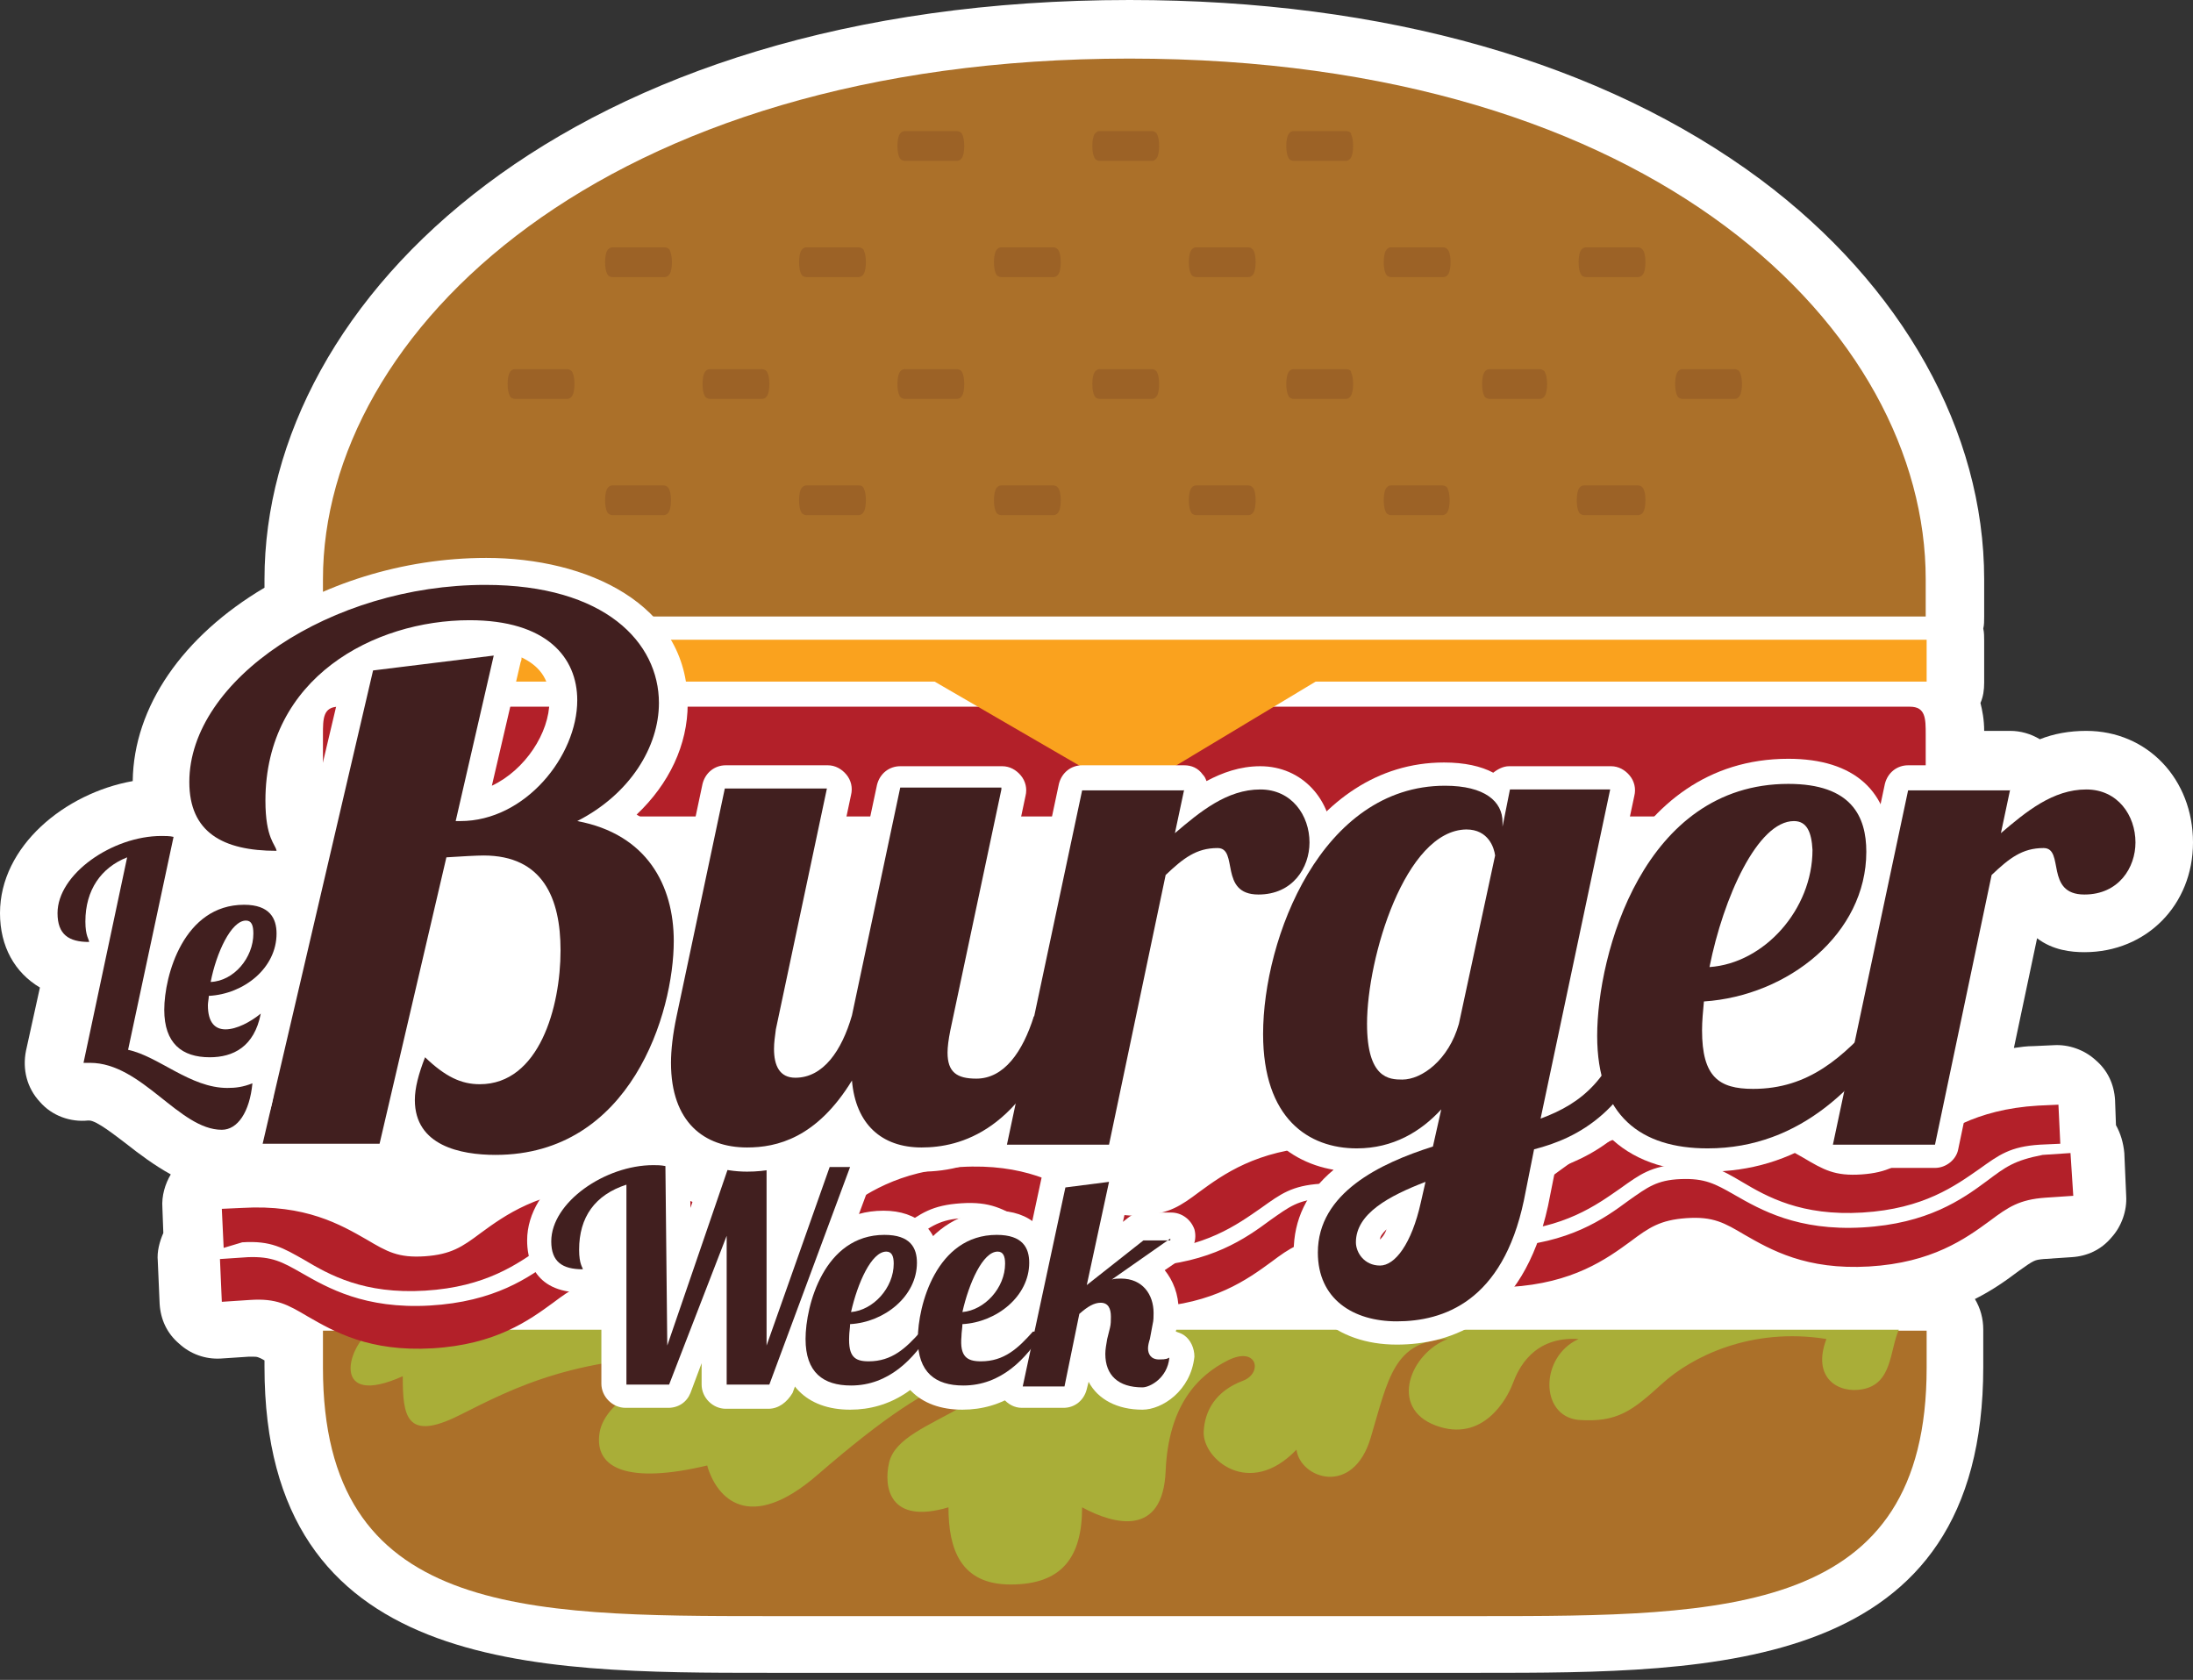 <svg width="94" height="72" viewBox="0 0 94 72" fill="none" xmlns="http://www.w3.org/2000/svg">
<rect x="0" y="0" width="94" height="72" fill="#333333" stroke="none"/>
<g clip-path="url(#clip0_3105_1551)">
<path d="M89.346 40.81C92.011 40.81 94 38.778 94 36.108C94 33.398 92.051 31.325 89.425 31.325C88.709 31.325 88.033 31.445 87.436 31.684C87.038 31.445 86.601 31.325 86.163 31.325H85.049C85.049 30.847 84.97 30.448 84.89 30.13C85.01 29.851 85.049 29.572 85.049 29.253V27.459C85.049 27.3 85.049 27.101 85.01 26.941C85.049 26.782 85.049 26.622 85.049 26.423V24.829C85.049 18.492 81.549 12.235 75.463 7.692C68.7 2.67 59.352 0 48.412 0C24.345 0 11.337 12.793 11.337 24.829V25.188C7.837 27.26 5.728 30.289 5.689 33.477C2.785 33.995 0 36.267 0 39.136C0 40.571 0.636 41.687 1.711 42.325L1.114 45.035C0.955 45.832 1.154 46.629 1.711 47.227C2.228 47.825 3.023 48.103 3.779 48.024H3.819C4.137 48.024 4.933 48.661 5.41 49.02C5.967 49.459 6.603 49.937 7.32 50.335C7.081 50.734 6.922 51.252 6.961 51.77L7.001 52.846C6.842 53.205 6.723 53.643 6.763 54.042L6.842 55.875C6.882 56.553 7.16 57.15 7.678 57.589C8.155 58.027 8.791 58.266 9.468 58.226L10.661 58.147C10.701 58.147 10.78 58.147 10.82 58.147C11.019 58.147 11.059 58.147 11.337 58.306V58.585C11.337 71.697 22.834 71.697 32.938 71.697H63.409C73.553 71.697 85.01 71.697 85.01 58.585V56.991C85.01 56.513 84.89 56.074 84.652 55.676C85.447 55.277 86.044 54.839 86.521 54.48C87.198 54.002 87.198 54.002 87.595 53.962L88.789 53.882C89.465 53.843 90.062 53.563 90.499 53.045C90.937 52.567 91.176 51.89 91.136 51.252L91.056 49.419C91.016 48.98 90.897 48.582 90.698 48.223L90.659 47.147C90.619 46.469 90.34 45.872 89.823 45.433C89.346 44.995 88.669 44.756 88.033 44.796L87.158 44.836C86.879 44.836 86.601 44.875 86.323 44.915L87.317 40.212C87.993 40.731 88.789 40.81 89.346 40.81Z" fill="white"/>
<path d="M82.543 24.829C82.543 14.228 71.007 2.511 48.412 2.511C25.817 2.511 13.843 14.268 13.843 24.829V26.423H82.543V24.829Z" fill="#AB7029"/>
<path d="M41.013 5.619H38.785C38.666 5.619 38.587 5.699 38.547 5.779C38.507 5.859 38.467 6.018 38.467 6.257C38.467 6.496 38.507 6.656 38.547 6.735C38.587 6.855 38.706 6.895 38.785 6.895H41.013C41.133 6.895 41.212 6.815 41.252 6.735C41.292 6.656 41.331 6.496 41.331 6.257C41.331 6.018 41.292 5.859 41.252 5.779C41.212 5.659 41.093 5.619 41.013 5.619Z" fill="#9C6226"/>
<path d="M49.367 5.619H47.139C47.02 5.619 46.94 5.699 46.901 5.779C46.861 5.859 46.821 6.018 46.821 6.257C46.821 6.496 46.861 6.656 46.901 6.735C46.94 6.855 47.06 6.895 47.139 6.895H49.367C49.486 6.895 49.566 6.815 49.606 6.735C49.645 6.656 49.685 6.496 49.685 6.257C49.685 6.018 49.645 5.859 49.606 5.779C49.566 5.659 49.447 5.619 49.367 5.619Z" fill="#9C6226"/>
<path d="M57.681 5.619H55.453C55.334 5.619 55.254 5.699 55.215 5.779C55.175 5.859 55.135 6.018 55.135 6.257C55.135 6.496 55.175 6.656 55.215 6.735C55.254 6.855 55.374 6.895 55.453 6.895H57.681C57.8 6.895 57.88 6.815 57.92 6.735C57.959 6.656 57.999 6.496 57.999 6.257C57.999 6.018 57.959 5.859 57.92 5.779C57.92 5.659 57.8 5.619 57.681 5.619Z" fill="#9C6226"/>
<path d="M36.796 10.601H34.569C34.449 10.601 34.37 10.681 34.33 10.761C34.29 10.84 34.251 11 34.251 11.239C34.251 11.478 34.29 11.637 34.33 11.717C34.37 11.837 34.489 11.876 34.569 11.876H36.796C36.916 11.876 36.995 11.797 37.035 11.717C37.075 11.637 37.115 11.478 37.115 11.239C37.115 11 37.075 10.84 37.035 10.761C37.035 10.681 36.916 10.601 36.796 10.601Z" fill="#9C6226"/>
<path d="M45.15 10.601H42.922C42.803 10.601 42.724 10.681 42.684 10.761C42.644 10.84 42.604 11 42.604 11.239C42.604 11.478 42.644 11.637 42.684 11.717C42.724 11.837 42.843 11.876 42.922 11.876H45.15C45.27 11.876 45.349 11.797 45.389 11.717C45.429 11.637 45.468 11.478 45.468 11.239C45.468 11 45.429 10.84 45.389 10.761C45.349 10.681 45.27 10.601 45.15 10.601Z" fill="#9C6226"/>
<path d="M28.482 10.601H26.255C26.135 10.601 26.056 10.681 26.016 10.761C25.976 10.84 25.936 11 25.936 11.239C25.936 11.478 25.976 11.637 26.016 11.717C26.056 11.837 26.175 11.876 26.255 11.876H28.482C28.602 11.876 28.681 11.797 28.721 11.717C28.761 11.637 28.801 11.478 28.801 11.239C28.801 11 28.761 10.84 28.721 10.761C28.721 10.681 28.602 10.601 28.482 10.601Z" fill="#9C6226"/>
<path d="M53.504 10.601H51.276C51.157 10.601 51.077 10.681 51.038 10.761C50.998 10.84 50.958 11 50.958 11.239C50.958 11.478 50.998 11.637 51.038 11.717C51.077 11.837 51.197 11.876 51.276 11.876H53.504C53.623 11.876 53.703 11.797 53.743 11.717C53.782 11.637 53.822 11.478 53.822 11.239C53.822 11 53.782 10.84 53.743 10.761C53.703 10.681 53.623 10.601 53.504 10.601Z" fill="#9C6226"/>
<path d="M61.858 10.601H59.63C59.511 10.601 59.431 10.681 59.392 10.761C59.352 10.84 59.312 11 59.312 11.239C59.312 11.478 59.352 11.637 59.392 11.717C59.431 11.837 59.551 11.876 59.63 11.876H61.858C61.977 11.876 62.057 11.797 62.097 11.717C62.136 11.637 62.176 11.478 62.176 11.239C62.176 11 62.136 10.84 62.097 10.761C62.057 10.681 61.977 10.601 61.858 10.601Z" fill="#9C6226"/>
<path d="M70.211 10.601H67.984C67.864 10.601 67.785 10.681 67.745 10.761C67.705 10.84 67.665 11 67.665 11.239C67.665 11.478 67.705 11.637 67.745 11.717C67.785 11.837 67.904 11.876 67.984 11.876H70.211C70.331 11.876 70.41 11.797 70.45 11.717C70.49 11.637 70.53 11.478 70.53 11.239C70.53 11 70.49 10.84 70.45 10.761C70.41 10.681 70.331 10.601 70.211 10.601Z" fill="#9C6226"/>
<path d="M41.013 15.822H38.785C38.666 15.822 38.587 15.902 38.547 15.981C38.507 16.061 38.467 16.221 38.467 16.46C38.467 16.699 38.507 16.858 38.547 16.938C38.587 17.057 38.706 17.097 38.785 17.097H41.013C41.133 17.097 41.212 17.018 41.252 16.938C41.292 16.858 41.331 16.699 41.331 16.46C41.331 16.221 41.292 16.061 41.252 15.981C41.212 15.862 41.093 15.822 41.013 15.822Z" fill="#9C6226"/>
<path d="M49.367 15.822H47.139C47.02 15.822 46.94 15.902 46.901 15.981C46.861 16.061 46.821 16.221 46.821 16.46C46.821 16.699 46.861 16.858 46.901 16.938C46.94 17.057 47.06 17.097 47.139 17.097H49.367C49.486 17.097 49.566 17.018 49.606 16.938C49.645 16.858 49.685 16.699 49.685 16.46C49.685 16.221 49.645 16.061 49.606 15.981C49.566 15.862 49.447 15.822 49.367 15.822Z" fill="#9C6226"/>
<path d="M57.681 15.822H55.453C55.334 15.822 55.254 15.902 55.215 15.981C55.175 16.061 55.135 16.221 55.135 16.46C55.135 16.699 55.175 16.858 55.215 16.938C55.254 17.057 55.374 17.097 55.453 17.097H57.681C57.8 17.097 57.88 17.018 57.92 16.938C57.959 16.858 57.999 16.699 57.999 16.46C57.999 16.221 57.959 16.061 57.92 15.981C57.92 15.862 57.8 15.822 57.681 15.822Z" fill="#9C6226"/>
<path d="M45.15 20.804H42.922C42.803 20.804 42.724 20.883 42.684 20.963C42.644 21.043 42.604 21.202 42.604 21.441C42.604 21.68 42.644 21.84 42.684 21.92C42.724 22.039 42.843 22.079 42.922 22.079H45.15C45.27 22.079 45.349 21.999 45.389 21.92C45.429 21.84 45.468 21.68 45.468 21.441C45.468 21.202 45.429 21.043 45.389 20.963C45.349 20.883 45.27 20.804 45.15 20.804Z" fill="#9C6226"/>
<path d="M53.504 20.804H51.276C51.157 20.804 51.077 20.883 51.038 20.963C50.998 21.043 50.958 21.202 50.958 21.441C50.958 21.68 50.998 21.84 51.038 21.92C51.077 22.039 51.197 22.079 51.276 22.079H53.504C53.623 22.079 53.703 21.999 53.743 21.92C53.782 21.84 53.822 21.68 53.822 21.441C53.822 21.202 53.782 21.043 53.743 20.963C53.703 20.883 53.623 20.804 53.504 20.804Z" fill="#9C6226"/>
<path d="M65.995 15.822H63.847C63.727 15.822 63.648 15.902 63.608 15.981C63.568 16.061 63.529 16.221 63.529 16.46C63.529 16.699 63.568 16.858 63.608 16.938C63.648 17.057 63.767 17.097 63.847 17.097H65.995C66.114 17.097 66.194 17.018 66.234 16.938C66.273 16.858 66.313 16.699 66.313 16.46C66.313 16.221 66.273 16.061 66.234 15.981C66.194 15.862 66.075 15.822 65.995 15.822Z" fill="#9C6226"/>
<path d="M74.587 15.981C74.548 15.862 74.428 15.822 74.349 15.822H72.121C72.002 15.822 71.922 15.902 71.882 15.981C71.843 16.061 71.803 16.221 71.803 16.46C71.803 16.699 71.843 16.858 71.882 16.938C71.922 17.057 72.041 17.097 72.121 17.097H74.349C74.468 17.097 74.548 17.018 74.587 16.938C74.627 16.858 74.667 16.699 74.667 16.46C74.667 16.221 74.627 16.061 74.587 15.981Z" fill="#9C6226"/>
<path d="M70.211 20.804H67.904C67.785 20.804 67.705 20.883 67.665 20.963C67.626 21.043 67.586 21.202 67.586 21.441C67.586 21.68 67.626 21.84 67.665 21.92C67.705 22.039 67.825 22.079 67.904 22.079H70.211C70.331 22.079 70.41 21.999 70.45 21.92C70.49 21.84 70.53 21.68 70.53 21.441C70.53 21.202 70.49 21.043 70.45 20.963C70.41 20.883 70.331 20.804 70.211 20.804Z" fill="#9C6226"/>
<path d="M61.818 20.804H59.63C59.511 20.804 59.431 20.883 59.392 20.963C59.352 21.043 59.312 21.202 59.312 21.441C59.312 21.68 59.352 21.84 59.392 21.92C59.431 22.039 59.551 22.079 59.63 22.079H61.818C61.938 22.079 62.017 21.999 62.057 21.92C62.097 21.84 62.136 21.68 62.136 21.441C62.136 21.202 62.097 21.043 62.057 20.963C62.057 20.883 61.938 20.804 61.818 20.804Z" fill="#9C6226"/>
<path d="M24.305 15.822H22.078C21.958 15.822 21.879 15.902 21.839 15.981C21.799 16.061 21.759 16.221 21.759 16.46C21.759 16.699 21.799 16.858 21.839 16.938C21.879 17.057 21.998 17.097 22.078 17.097H24.305C24.425 17.097 24.504 17.018 24.544 16.938C24.584 16.858 24.624 16.699 24.624 16.46C24.624 16.221 24.584 16.061 24.544 15.981C24.504 15.862 24.385 15.822 24.305 15.822Z" fill="#9C6226"/>
<path d="M32.659 15.822H30.432C30.312 15.822 30.233 15.902 30.193 15.981C30.153 16.061 30.113 16.221 30.113 16.46C30.113 16.699 30.153 16.858 30.193 16.938C30.233 17.057 30.352 17.097 30.432 17.097H32.659C32.779 17.097 32.858 17.018 32.898 16.938C32.938 16.858 32.978 16.699 32.978 16.46C32.978 16.221 32.938 16.061 32.898 15.981C32.858 15.862 32.739 15.822 32.659 15.822Z" fill="#9C6226"/>
<path d="M28.443 20.804H26.255C26.135 20.804 26.056 20.883 26.016 20.963C25.976 21.043 25.936 21.202 25.936 21.441C25.936 21.68 25.976 21.84 26.016 21.92C26.056 22.039 26.175 22.079 26.255 22.079H28.443C28.562 22.079 28.642 21.999 28.681 21.92C28.721 21.84 28.761 21.68 28.761 21.441C28.761 21.202 28.721 21.043 28.681 20.963C28.642 20.883 28.562 20.804 28.443 20.804Z" fill="#9C6226"/>
<path d="M36.956 20.843C36.916 20.804 36.836 20.804 36.796 20.804H34.569C34.449 20.804 34.37 20.883 34.33 20.963C34.29 21.043 34.251 21.202 34.251 21.441C34.251 21.68 34.29 21.84 34.33 21.92C34.37 22.039 34.489 22.079 34.569 22.079H36.796C36.916 22.079 36.995 21.999 37.035 21.92C37.075 21.84 37.115 21.68 37.115 21.441C37.115 21.202 37.075 21.043 37.035 20.963C37.035 20.923 36.995 20.883 36.956 20.843Z" fill="#9C6226"/>
<path d="M82.543 33.796C82.543 34.474 82.543 34.992 81.867 34.992H14.52C13.843 34.992 13.843 34.474 13.843 33.796V31.485C13.843 30.807 13.843 30.289 14.52 30.289H81.867C82.543 30.289 82.543 30.807 82.543 31.485V33.796Z" fill="#B32029"/>
<path d="M82.583 27.419H13.843V29.213H82.583V27.419Z" fill="#FAA21E"/>
<path d="M58.317 28.057L48.372 34.035L38.069 28.057H58.317Z" fill="#FAA21E"/>
<path d="M13.843 57.031V58.625C13.843 69.226 22.396 69.266 32.977 69.266H63.449C74.03 69.266 82.583 69.226 82.583 58.625V57.031H13.843Z" fill="#AB7029"/>
<path d="M17.264 58.984C17.264 60.657 17.384 61.813 19.691 60.657C21.998 59.502 24.783 57.987 30.67 58.107C28.482 58.745 25.936 59.9 25.698 61.415C25.459 62.969 26.971 63.607 30.312 62.81C30.71 64.204 32.102 65.759 35.046 63.208C37.99 60.657 39.66 59.621 41.053 59.103C42.445 58.585 42.843 59.342 41.291 60.259C39.74 61.136 38.348 61.654 38.109 62.69C37.87 63.726 38.109 65.36 40.655 64.603C40.655 66.397 41.172 67.911 43.32 67.911C45.508 67.911 46.383 66.755 46.383 64.603C47.776 65.36 49.844 65.878 49.964 63.049C50.083 60.219 51.356 58.944 52.629 58.306C53.902 57.669 54.14 58.864 53.265 59.183C52.112 59.621 51.634 60.458 51.594 61.375C51.555 62.531 53.544 64.244 55.572 62.132C55.732 63.368 57.999 64.165 58.755 61.614C59.511 59.063 59.749 57.469 62.057 57.389C60.465 57.987 59.511 60.339 61.539 61.096C63.568 61.853 64.603 59.94 64.841 59.303C65.08 58.665 65.716 57.27 67.666 57.389C65.995 58.147 65.995 60.697 67.666 60.857C69.336 60.976 69.973 60.458 71.246 59.303C72.519 58.147 75.065 56.871 78.287 57.389C77.65 59.063 78.804 59.741 79.838 59.542C81.111 59.303 80.992 57.908 81.39 56.991H15.912V57.031C14.878 57.708 14.162 60.379 17.264 58.984Z" fill="#A9AE38"/>
<path d="M10.383 53.245C11.616 53.165 12.133 53.484 13.048 54.002C14.122 54.64 15.594 55.477 18.219 55.317C20.845 55.158 22.197 54.161 23.232 53.444C24.067 52.846 24.544 52.487 25.778 52.408C27.011 52.328 27.528 52.647 28.443 53.165C29.517 53.803 30.989 54.64 33.614 54.48C36.24 54.321 37.592 53.324 38.627 52.607C39.462 52.009 39.939 51.651 41.212 51.571C42.445 51.491 43.002 51.81 43.877 52.328C44.952 52.966 46.423 53.803 49.049 53.643C51.674 53.484 53.027 52.487 54.061 51.77C54.897 51.172 55.374 50.814 56.607 50.734C57.84 50.654 58.397 50.973 59.272 51.491C60.346 52.129 61.818 52.966 64.444 52.806C67.069 52.647 68.422 51.651 69.456 50.933C70.291 50.335 70.769 49.977 72.002 49.897C73.235 49.817 73.792 50.136 74.667 50.654C75.741 51.292 77.213 52.129 79.838 51.969C82.464 51.81 83.817 50.814 84.851 50.096C85.686 49.498 86.163 49.14 87.436 49.06L88.312 49.02L88.232 47.346L87.357 47.386C84.652 47.546 83.22 48.582 82.186 49.339C81.39 49.937 80.913 50.256 79.799 50.335C78.645 50.415 78.168 50.136 77.293 49.618C76.179 48.98 74.667 48.103 71.962 48.263C69.257 48.422 67.825 49.459 66.791 50.216C65.995 50.814 65.518 51.132 64.404 51.212C63.25 51.292 62.773 51.013 61.898 50.495C60.784 49.857 59.272 48.98 56.567 49.14C53.862 49.299 52.43 50.335 51.396 51.093C50.6 51.69 50.123 52.009 49.009 52.089C47.855 52.169 47.378 51.89 46.503 51.371C45.389 50.734 43.877 49.857 41.172 50.017C38.467 50.176 37.035 51.212 36.001 51.969C35.205 52.567 34.728 52.886 33.614 52.966C32.461 53.045 31.983 52.766 31.108 52.248C29.994 51.611 28.483 50.734 25.778 50.893C23.073 51.053 21.64 52.089 20.606 52.846C19.811 53.444 19.333 53.763 18.219 53.843C17.066 53.922 16.588 53.643 15.713 53.125C14.599 52.487 13.088 51.611 10.383 51.77L9.508 51.81L9.587 53.484L10.383 53.245Z" fill="#B32029"/>
<path d="M85.169 50.614C84.095 51.411 82.623 52.448 79.838 52.607C77.054 52.766 75.463 51.85 74.349 51.212C73.513 50.734 73.076 50.495 72.042 50.535C71.007 50.575 70.609 50.893 69.814 51.451C68.74 52.248 67.268 53.285 64.483 53.444C61.699 53.603 60.108 52.687 58.994 52.049C58.158 51.571 57.721 51.332 56.687 51.372C55.652 51.411 55.255 51.73 54.459 52.288C53.385 53.085 51.913 54.121 49.128 54.281C46.344 54.44 44.753 53.524 43.639 52.886C42.803 52.408 42.366 52.169 41.331 52.209C40.297 52.248 39.899 52.567 39.104 53.125C38.03 53.922 36.558 54.958 33.773 55.118C30.989 55.277 29.398 54.361 28.284 53.723C27.448 53.245 27.011 53.006 25.976 53.045C24.942 53.085 24.544 53.404 23.749 53.962C22.675 54.759 21.203 55.795 18.418 55.955C15.634 56.114 14.043 55.197 12.929 54.56C12.093 54.082 11.656 53.843 10.621 53.882L9.428 53.962L9.508 55.795L10.701 55.716C11.855 55.636 12.332 55.915 13.207 56.433C14.321 57.071 15.832 57.947 18.538 57.788C21.243 57.629 22.675 56.592 23.709 55.835C24.505 55.237 24.982 54.919 26.096 54.839C27.249 54.759 27.727 55.038 28.602 55.556C29.716 56.194 31.227 57.071 33.932 56.911C36.638 56.752 38.069 55.716 39.104 54.958C39.899 54.361 40.377 54.042 41.491 53.962C42.644 53.882 43.122 54.161 43.997 54.679C45.111 55.317 46.622 56.194 49.327 56.035C52.032 55.875 53.464 54.839 54.499 54.082C55.294 53.484 55.772 53.165 56.886 53.085C58.039 53.006 58.516 53.285 59.392 53.803C60.505 54.44 62.017 55.317 64.722 55.158C67.427 54.998 68.859 53.962 69.894 53.205C70.689 52.607 71.166 52.288 72.28 52.209C73.434 52.129 73.911 52.408 74.786 52.926C75.9 53.563 77.412 54.44 80.117 54.281C82.822 54.121 84.254 53.085 85.288 52.328C86.084 51.73 86.561 51.411 87.675 51.332L88.868 51.252L88.749 49.419L87.556 49.498C86.323 49.738 85.965 50.017 85.169 50.614Z" fill="#B32029"/>
<path d="M28.602 57.669L31.227 50.017H32.858V57.669L35.563 50.017H36.438L32.977 59.342H31.148V52.966L28.681 59.342H26.851V50.774C25.499 51.212 24.823 52.169 24.823 53.563C24.823 54.201 24.982 54.321 24.982 54.401C24.107 54.401 23.629 54.082 23.629 53.205C23.629 51.531 25.936 49.937 28.005 49.937C28.164 49.937 28.323 49.937 28.522 49.977L28.602 57.669Z" fill="#6D1D0E"/>
<path d="M32.938 60.379H31.108C30.551 60.379 30.074 59.9 30.074 59.342V58.426L29.596 59.701C29.437 60.099 29.079 60.339 28.642 60.339H26.812C26.255 60.339 25.777 59.86 25.777 59.303V54.998C25.738 55.038 25.738 55.038 25.698 55.078C25.499 55.277 25.22 55.397 24.942 55.397C22.794 55.397 22.595 53.843 22.595 53.165C22.595 50.774 25.499 48.901 28.005 48.901C28.204 48.901 28.403 48.901 28.602 48.941C29.119 48.98 29.556 49.419 29.556 49.937L29.596 51.77L30.312 49.658C30.471 49.259 30.829 48.98 31.267 48.98H32.898C33.455 48.98 33.932 49.459 33.932 50.017V51.651L34.648 49.658C34.807 49.259 35.165 48.98 35.603 48.98H36.478C36.796 48.98 37.115 49.14 37.313 49.419C37.512 49.698 37.552 50.056 37.433 50.375L33.972 59.701C33.733 60.099 33.375 60.379 32.938 60.379ZM31.585 52.049C31.665 52.089 31.744 52.169 31.824 52.248V51.371L31.585 52.049Z" fill="white"/>
<path d="M37.234 58.346C38.229 58.346 38.825 57.788 39.462 57.071H39.899C39.183 58.226 38.109 59.382 36.478 59.382C35.285 59.382 34.529 58.824 34.529 57.389C34.529 55.955 35.325 52.926 37.91 52.926C39.024 52.926 39.303 53.484 39.303 54.121C39.303 55.556 37.91 56.672 36.438 56.752C36.438 56.911 36.399 57.111 36.399 57.27C36.359 58.147 36.637 58.346 37.234 58.346ZM37.99 53.643C37.353 53.643 36.757 54.998 36.478 56.234C37.433 56.154 38.308 55.197 38.308 54.161C38.308 53.843 38.229 53.643 37.99 53.643Z" fill="#6D1D0E"/>
<path d="M36.439 60.418C34.569 60.418 33.455 59.303 33.455 57.389C33.455 55.118 34.808 51.89 37.871 51.89C39.343 51.89 40.258 52.727 40.258 54.121C40.258 54.799 40.059 55.477 39.661 56.035H39.86C40.218 56.035 40.576 56.234 40.735 56.553C40.934 56.871 40.894 57.27 40.695 57.589C39.621 59.502 38.149 60.418 36.439 60.418Z" fill="white"/>
<path d="M42.047 58.346C43.042 58.346 43.639 57.788 44.275 57.071H44.713C43.996 58.226 42.922 59.382 41.291 59.382C40.098 59.382 39.342 58.824 39.342 57.389C39.342 55.955 40.138 52.926 42.724 52.926C43.837 52.926 44.116 53.484 44.116 54.121C44.116 55.556 42.724 56.672 41.252 56.752C41.252 56.911 41.212 57.111 41.212 57.27C41.132 58.147 41.451 58.346 42.047 58.346ZM42.763 53.643C42.127 53.643 41.53 54.998 41.252 56.234C42.206 56.154 43.082 55.197 43.082 54.161C43.082 53.843 43.002 53.643 42.763 53.643Z" fill="#6D1D0E"/>
<path d="M41.252 60.418C39.382 60.418 38.268 59.303 38.268 57.389C38.268 55.118 39.621 51.89 42.684 51.89C44.156 51.89 45.071 52.727 45.071 54.121C45.071 54.799 44.832 55.477 44.434 56.035H44.673C45.031 56.035 45.389 56.234 45.548 56.553C45.747 56.871 45.707 57.27 45.508 57.589C44.394 59.502 42.962 60.418 41.252 60.418Z" fill="white"/>
<path d="M50.162 53.085L47.656 54.839C47.776 54.799 47.935 54.799 48.054 54.799C48.969 54.799 49.446 55.477 49.446 56.274C49.446 56.433 49.446 56.592 49.407 56.752L49.287 57.389C49.248 57.509 49.208 57.668 49.208 57.788C49.208 58.027 49.327 58.266 49.685 58.266C50.003 58.266 50.043 58.226 50.123 58.187C50.043 59.063 49.287 59.462 48.969 59.462C47.935 59.462 47.378 58.944 47.378 58.027C47.378 57.828 47.418 57.629 47.457 57.389L47.577 56.911C47.617 56.752 47.617 56.592 47.617 56.433C47.617 56.074 47.497 55.835 47.179 55.835C46.901 55.835 46.622 55.995 46.264 56.313L45.627 59.422H43.837L45.667 50.893L47.537 50.654L46.582 55.078L49.009 53.165H50.162V53.085Z" fill="#6D1D0E"/>
<path d="M48.969 60.418C47.895 60.418 47.06 59.98 46.662 59.223L46.582 59.542C46.463 60.02 46.065 60.339 45.588 60.339H43.798C43.48 60.339 43.201 60.179 43.002 59.94C42.803 59.701 42.724 59.382 42.803 59.063L44.633 50.535C44.713 50.096 45.071 49.777 45.508 49.737L47.378 49.498C47.696 49.459 48.054 49.578 48.253 49.817C48.492 50.056 48.571 50.415 48.492 50.734L48.134 52.368L48.333 52.209C48.532 52.049 48.73 51.969 48.969 51.969H50.202C50.64 51.969 51.038 52.248 51.197 52.687C51.316 53.125 51.157 53.563 50.799 53.843L49.924 54.44C50.282 54.879 50.52 55.477 50.52 56.154C50.52 56.393 50.481 56.632 50.441 56.871L50.401 57.071C50.52 57.111 50.64 57.15 50.759 57.23C51.038 57.429 51.197 57.788 51.197 58.147C51.038 59.621 49.804 60.418 48.969 60.418Z" fill="white"/>
<path d="M28.602 57.669L31.227 50.017H32.858V57.669L35.563 50.017H36.438L32.977 59.342H31.148V52.966L28.681 59.342H26.851V50.774C25.499 51.212 24.823 52.169 24.823 53.563C24.823 54.201 24.982 54.321 24.982 54.401C24.107 54.401 23.629 54.082 23.629 53.205C23.629 51.531 25.936 49.937 28.005 49.937C28.164 49.937 28.323 49.937 28.522 49.977L28.602 57.669Z" fill="#411F1F"/>
<path d="M37.234 58.346C38.229 58.346 38.825 57.788 39.462 57.071H39.899C39.183 58.226 38.109 59.382 36.478 59.382C35.285 59.382 34.529 58.824 34.529 57.389C34.529 55.955 35.325 52.926 37.91 52.926C39.024 52.926 39.303 53.484 39.303 54.121C39.303 55.556 37.91 56.672 36.438 56.752C36.438 56.911 36.399 57.111 36.399 57.27C36.359 58.147 36.637 58.346 37.234 58.346ZM37.99 53.643C37.353 53.643 36.757 54.998 36.478 56.234C37.433 56.154 38.308 55.197 38.308 54.161C38.308 53.843 38.229 53.643 37.99 53.643Z" fill="#411F1F"/>
<path d="M42.047 58.346C43.042 58.346 43.639 57.788 44.275 57.071H44.713C43.996 58.226 42.922 59.382 41.291 59.382C40.098 59.382 39.342 58.824 39.342 57.389C39.342 55.955 40.138 52.926 42.724 52.926C43.837 52.926 44.116 53.484 44.116 54.121C44.116 55.556 42.724 56.672 41.252 56.752C41.252 56.911 41.212 57.111 41.212 57.27C41.132 58.147 41.451 58.346 42.047 58.346ZM42.763 53.643C42.127 53.643 41.53 54.998 41.252 56.234C42.206 56.154 43.082 55.197 43.082 54.161C43.082 53.843 43.002 53.643 42.763 53.643Z" fill="#411F1F"/>
<path d="M50.163 53.085L47.657 54.839C47.776 54.799 47.935 54.799 48.054 54.799C48.969 54.799 49.447 55.477 49.447 56.274C49.447 56.433 49.447 56.592 49.407 56.752L49.288 57.389C49.248 57.509 49.208 57.669 49.208 57.788C49.208 58.027 49.327 58.266 49.685 58.266C50.004 58.266 50.043 58.226 50.123 58.187C50.043 59.063 49.288 59.462 48.969 59.462C47.935 59.462 47.378 58.944 47.378 58.027C47.378 57.828 47.418 57.629 47.458 57.389L47.577 56.911C47.617 56.752 47.617 56.592 47.617 56.433C47.617 56.074 47.497 55.835 47.179 55.835C46.901 55.835 46.622 55.995 46.264 56.313L45.628 59.422H43.838L45.667 50.893L47.537 50.654L46.583 55.078L49.009 53.165H50.163V53.085Z" fill="#411F1F"/>
<path d="M21.163 28.097L19.532 35.191H19.731C22.515 35.191 24.743 32.401 24.743 30.01C24.743 28.177 23.43 26.582 20.128 26.582C16.031 26.582 11.377 29.053 11.377 34.314C11.377 35.948 11.815 36.187 11.854 36.466C9.547 36.466 8.115 35.669 8.115 33.517C8.115 29.133 14.201 25.068 20.805 25.068C25.936 25.068 28.244 27.539 28.244 30.13C28.244 32.003 27.011 34.035 24.743 35.191C27.727 35.749 28.88 37.941 28.88 40.332C28.88 43.401 27.05 49.498 21.242 49.498C19.731 49.498 17.782 49.1 17.782 47.147C17.782 46.629 17.941 46.031 18.219 45.314C19.094 46.151 19.77 46.469 20.566 46.469C23.112 46.469 24.027 43.162 24.027 40.731C24.027 38.499 23.271 36.666 20.725 36.666C20.447 36.666 19.731 36.705 19.134 36.745L16.27 49.02H11.258L15.991 28.735L21.163 28.097Z" fill="#6D1D0E"/>
<path d="M21.282 50.734C19.532 50.734 18.219 50.256 17.424 49.379C17.264 49.857 16.787 50.176 16.31 50.176H11.258C10.9 50.176 10.542 50.017 10.303 49.738C10.064 49.459 9.985 49.06 10.064 48.701L12.729 37.303C12.491 37.542 12.212 37.662 11.894 37.662C7.598 37.662 6.961 35.071 6.961 33.517C6.961 28.495 13.605 23.912 20.845 23.912C25.141 23.912 29.477 25.865 29.477 30.169C29.477 31.923 28.681 33.597 27.289 34.912C29.079 35.988 30.074 37.901 30.074 40.372C30.074 42.046 29.596 44.557 28.244 46.748C26.692 49.339 24.266 50.734 21.282 50.734ZM19.015 47.346C19.094 48.024 19.85 48.343 21.282 48.343C26.533 48.343 27.727 42.444 27.727 40.372C27.727 38.818 27.17 36.905 24.584 36.426C24.067 36.347 23.709 35.948 23.629 35.43C23.589 35.191 23.629 34.992 23.709 34.792C23.311 35.151 22.834 35.51 22.317 35.749C24.942 36.546 25.26 39.415 25.26 40.77C25.26 44.118 23.788 47.705 20.606 47.705C20.049 47.665 19.532 47.586 19.015 47.346ZM12.769 47.785H15.355L18.02 36.506C18.1 36.187 18.299 35.948 18.537 35.789C18.378 35.51 18.338 35.191 18.418 34.912L19.611 29.492L16.986 29.811L12.769 47.785ZM18.657 44.198C18.816 44.238 18.975 44.357 19.094 44.477C19.89 45.234 20.248 45.314 20.606 45.314C22.237 45.314 22.873 42.524 22.873 40.77C22.873 38.26 21.839 37.941 20.765 37.941C20.646 37.941 20.407 37.941 20.129 37.981L18.657 44.198ZM14.52 29.811C13.406 30.847 12.61 32.321 12.61 34.274C12.61 35.151 12.769 35.43 12.849 35.629C12.889 35.749 12.968 35.868 13.048 36.028L14.52 29.811ZM11.695 29.372C10.263 30.568 9.348 32.042 9.348 33.517C9.348 33.995 9.348 34.673 10.223 34.992C10.223 34.792 10.184 34.513 10.184 34.274C10.223 32.441 10.741 30.767 11.695 29.372ZM24.902 27.061C25.658 27.898 25.976 28.974 25.976 30.01C25.976 31.405 25.34 32.959 24.305 34.155C26.016 33.238 27.09 31.724 27.09 30.169C27.09 28.814 26.294 27.738 24.902 27.061ZM22.356 28.177C22.356 28.256 22.356 28.296 22.317 28.376L21.083 33.676C22.515 32.999 23.55 31.405 23.55 30.05C23.589 29.053 23.032 28.495 22.356 28.177Z" fill="white"/>
<path d="M42.923 33.836L40.735 44.158C40.655 44.557 40.615 44.875 40.615 45.114C40.615 45.952 41.013 46.23 41.849 46.23C43.042 46.23 43.838 45.075 44.315 43.56H45.588C43.877 48.502 41.133 49.18 39.502 49.18C37.791 49.18 36.677 48.183 36.518 46.31C35.006 48.781 33.296 49.18 32.023 49.18C30.193 49.18 28.761 48.104 28.761 45.553C28.761 44.995 28.84 44.318 29 43.56L31.068 33.796H35.444L33.256 44.118C33.216 44.437 33.177 44.676 33.177 44.955C33.177 45.672 33.415 46.191 34.092 46.191C35.285 46.191 36.081 45.035 36.518 43.52L38.587 33.756H42.923V33.836Z" fill="#6D1D0E"/>
<path d="M39.501 50.216C37.99 50.216 36.796 49.578 36.12 48.462C34.967 49.618 33.614 50.216 32.023 50.216C29.954 50.216 27.766 48.98 27.766 45.553C27.766 44.955 27.846 44.238 28.045 43.361L30.113 33.597C30.233 33.118 30.631 32.8 31.108 32.8H35.484C35.802 32.8 36.08 32.959 36.279 33.198C36.478 33.437 36.558 33.756 36.478 34.075L34.29 44.397C34.251 44.636 34.211 44.836 34.211 45.035C34.211 45.114 34.211 45.194 34.211 45.234C34.927 45.075 35.364 43.799 35.523 43.361L37.592 33.637C37.711 33.158 38.109 32.84 38.587 32.84H42.962C43.281 32.84 43.559 32.999 43.758 33.238C43.957 33.477 44.036 33.796 43.957 34.115L41.769 44.437C41.689 44.756 41.65 44.995 41.65 45.194C41.65 45.234 41.65 45.274 41.65 45.274C41.689 45.274 41.769 45.274 41.849 45.274C42.684 45.274 43.201 43.799 43.32 43.321C43.44 42.883 43.837 42.604 44.315 42.604H45.588C45.906 42.604 46.224 42.763 46.423 43.042C46.622 43.321 46.662 43.68 46.542 43.959C44.752 49.14 41.729 50.216 39.501 50.216ZM36.876 45.354C37.234 45.513 37.473 45.832 37.512 46.191C37.632 47.546 38.268 48.143 39.501 48.143C40.456 48.143 41.331 47.825 42.087 47.227C42.008 47.227 41.928 47.227 41.849 47.227C39.859 47.227 39.581 45.872 39.581 45.075C39.581 44.716 39.621 44.317 39.74 43.879L41.65 34.792H39.382L37.512 43.72C37.512 43.76 37.512 43.76 37.473 43.799C37.313 44.477 37.115 44.955 36.876 45.354ZM31.904 34.872L30.034 43.799C29.875 44.517 29.795 45.075 29.795 45.553C29.795 47.306 30.551 48.183 32.023 48.183C32.699 48.183 33.574 48.064 34.449 47.267C34.33 47.267 34.211 47.306 34.091 47.306C33.216 47.306 32.142 46.709 32.142 45.035C32.142 44.716 32.182 44.357 32.261 43.999L34.171 34.912H31.904V34.872Z" fill="white"/>
<path d="M50.759 33.836L50.361 35.709C51.436 34.792 52.589 33.836 54.021 33.836C55.374 33.836 56.13 34.952 56.13 36.108C56.13 37.184 55.414 38.339 53.942 38.339C52.231 38.339 53.106 36.347 52.191 36.347C51.276 36.347 50.72 36.785 49.964 37.502L47.537 49.06H43.161L46.384 33.876H50.759V33.836Z" fill="#6D1D0E"/>
<path d="M47.537 50.056H43.161C42.843 50.056 42.565 49.897 42.366 49.658C42.167 49.419 42.087 49.1 42.167 48.781L45.389 33.597C45.508 33.118 45.906 32.8 46.383 32.8H50.759C51.077 32.8 51.356 32.919 51.555 33.198C51.634 33.278 51.674 33.358 51.714 33.477C52.39 33.118 53.146 32.84 54.021 32.84C55.811 32.84 57.124 34.274 57.124 36.147C57.124 37.702 56.01 39.376 53.902 39.376C52.191 39.376 51.833 38.1 51.714 37.463C51.475 37.542 51.236 37.742 50.879 38.06L48.532 49.259C48.412 49.698 48.014 50.056 47.537 50.056ZM44.434 47.984H46.702L48.969 37.263C49.009 37.064 49.128 36.865 49.287 36.705C49.407 36.586 49.526 36.506 49.645 36.386C49.407 36.147 49.327 35.789 49.407 35.47L49.526 34.832H47.259L44.434 47.984ZM53.822 37.303C53.862 37.303 53.902 37.303 53.942 37.303C55.055 37.303 55.095 36.307 55.095 36.108C55.095 35.988 55.055 34.872 54.021 34.872C53.504 34.872 52.987 35.071 52.51 35.35C53.424 35.55 53.623 36.546 53.703 36.905C53.743 37.024 53.782 37.224 53.822 37.303Z" fill="white"/>
<path d="M69.018 33.836L66.035 47.944C67.865 47.267 69.018 46.23 69.854 43.6H71.127C69.933 47.625 67.626 48.781 65.756 49.259L65.319 51.451C64.404 55.795 61.858 56.632 59.869 56.632C57.999 56.632 56.488 55.676 56.488 53.683C56.488 51.132 59.153 49.857 61.42 49.14L61.778 47.545C60.903 48.502 59.71 49.219 58.158 49.219C56.09 49.219 54.141 47.944 54.141 44.317C54.141 40.212 56.647 33.676 61.938 33.676C63.648 33.676 64.404 34.354 64.404 35.231V35.43L64.722 33.836H69.018ZM59.153 54.241C59.789 54.241 60.505 53.324 60.903 51.531L61.102 50.654C59.551 51.252 58.119 52.009 58.119 53.245C58.119 53.683 58.477 54.241 59.153 54.241ZM58.596 43.879C58.596 46.23 59.551 46.27 60.108 46.27C60.943 46.27 62.097 45.433 62.534 43.879L64.086 36.666C64.046 36.347 63.807 35.55 62.852 35.55C60.227 35.589 58.596 41.049 58.596 43.879Z" fill="#6D1D0E"/>
<path d="M59.869 57.629C57.243 57.629 55.453 56.034 55.453 53.643C55.453 52.288 56.01 51.093 57.164 50.136C55.055 49.777 53.066 48.103 53.066 44.317C53.066 39.415 56.13 32.68 61.898 32.68C62.773 32.68 63.489 32.84 64.006 33.118C64.205 32.959 64.444 32.84 64.682 32.84H69.058C69.376 32.84 69.655 32.999 69.853 33.238C70.052 33.477 70.132 33.796 70.052 34.115L67.546 45.912C68.064 45.354 68.501 44.556 68.899 43.321C69.018 42.883 69.416 42.604 69.893 42.604H71.166C71.484 42.604 71.803 42.763 72.002 43.002C72.201 43.281 72.24 43.6 72.161 43.919C70.928 48.064 68.581 49.459 66.671 50.096L66.353 51.69C65.279 56.592 62.216 57.629 59.869 57.629ZM57.76 54.719C58.278 55.477 59.312 55.596 59.829 55.596C63.011 55.596 63.887 53.125 64.284 51.252L64.722 49.06C64.762 48.821 64.921 48.582 65.12 48.462C65 48.263 64.961 47.984 65 47.745L67.745 34.912H65.478L65.319 35.669C65.279 35.908 65.159 36.108 65 36.227C65.04 36.347 65.08 36.506 65.08 36.626C65.08 36.745 65.08 36.825 65.08 36.944L63.529 44.158V44.198C63.25 45.234 62.653 46.031 62.017 46.589C62.096 46.589 62.176 46.629 62.256 46.669C62.653 46.868 62.892 47.346 62.773 47.785L62.415 49.379C62.335 49.658 62.176 49.897 61.937 50.056C62.136 50.295 62.176 50.575 62.136 50.893L61.937 51.77C61.46 54.002 60.426 55.277 59.193 55.277C58.596 55.277 58.118 55.078 57.76 54.719ZM59.153 53.205C59.153 53.245 59.153 53.245 59.153 53.205V53.205ZM59.431 52.687C59.232 52.886 59.153 53.005 59.153 53.125C59.232 53.045 59.352 52.926 59.431 52.687ZM61.858 34.713C57.164 34.752 55.135 41.089 55.135 44.317C55.135 46.828 56.169 48.183 58.158 48.183C59.073 48.183 59.909 47.864 60.625 47.227C60.465 47.267 60.267 47.267 60.108 47.267C58.437 47.267 57.562 46.111 57.562 43.879C57.562 42.205 58.039 40.013 58.795 38.26C59.63 36.347 60.664 35.151 61.858 34.713ZM62.812 36.586C61.301 36.586 59.59 40.93 59.59 43.879C59.59 44.955 59.829 45.194 59.829 45.194C59.869 45.194 60.028 45.194 60.068 45.194C60.386 45.194 61.181 44.716 61.5 43.6L63.011 36.626C62.972 36.586 62.892 36.586 62.812 36.586Z" fill="white"/>
<path d="M75.144 46.669C77.531 46.669 79.003 45.314 80.514 43.6H81.549C79.838 46.39 77.252 49.219 73.195 49.219C70.331 49.219 68.461 47.825 68.461 44.397C68.461 40.89 70.45 33.597 76.656 33.597C79.361 33.597 79.997 34.992 79.997 36.506C79.997 40.013 76.656 42.683 73.036 42.922C72.996 43.361 72.956 43.76 72.956 44.158C72.956 46.151 73.672 46.669 75.144 46.669ZM76.894 35.191C75.343 35.191 73.871 38.459 73.275 41.448C75.622 41.288 77.69 38.977 77.69 36.426C77.65 35.669 77.451 35.191 76.894 35.191Z" fill="#6D1D0E"/>
<path d="M73.195 50.216C69.535 50.216 67.427 48.064 67.427 44.357C67.427 40.492 69.695 32.521 76.656 32.521C79.48 32.521 81.032 33.916 81.032 36.466C81.032 40.053 77.969 43.162 73.991 43.799C73.991 43.919 73.991 43.999 73.991 44.078C73.991 45.553 74.269 45.593 75.144 45.593C77.014 45.593 78.207 44.636 79.759 42.883C79.958 42.644 80.236 42.524 80.515 42.524H81.549C81.907 42.524 82.265 42.723 82.424 43.042C82.623 43.361 82.583 43.76 82.384 44.078C79.838 48.223 76.855 50.216 73.195 50.216ZM75.383 34.713C73.633 35.071 72.201 36.227 71.126 38.14C69.933 40.292 69.496 42.843 69.496 44.357C69.496 46.948 70.689 48.143 73.195 48.143C74.15 48.143 75.025 47.984 75.86 47.625C75.622 47.665 75.383 47.665 75.105 47.665C72.917 47.665 71.882 46.509 71.882 44.078C71.882 43.68 71.922 43.241 71.962 42.803C72.002 42.484 72.161 42.205 72.4 42.046C72.24 41.807 72.161 41.528 72.201 41.249C72.678 39.176 73.712 35.988 75.383 34.713ZM76.616 36.307C76.099 36.666 75.303 37.941 74.707 39.854C75.821 39.136 76.616 37.781 76.616 36.386C76.616 36.386 76.616 36.347 76.616 36.307ZM78.327 34.952C78.526 35.271 78.645 35.749 78.645 36.426C78.645 37.502 78.327 38.539 77.81 39.455C78.526 38.578 78.923 37.582 78.923 36.466C78.963 35.908 78.884 35.31 78.327 34.952ZM76.895 36.187V35.151V36.187Z" fill="white"/>
<path d="M86.163 33.836L85.766 35.709C86.84 34.792 87.993 33.836 89.425 33.836C90.778 33.836 91.534 34.952 91.534 36.108C91.534 37.184 90.818 38.339 89.346 38.339C87.635 38.339 88.51 36.347 87.596 36.347C86.68 36.347 86.124 36.785 85.368 37.502L82.941 49.06H78.565L81.788 33.876H86.163V33.836Z" fill="#6D1D0E"/>
<path d="M82.941 50.056H78.566C78.247 50.056 77.969 49.897 77.77 49.658C77.571 49.419 77.492 49.1 77.571 48.781L80.793 33.597C80.912 33.118 81.31 32.8 81.788 32.8H86.163C86.482 32.8 86.76 32.919 86.959 33.198C87.039 33.278 87.078 33.358 87.118 33.477C87.794 33.118 88.55 32.84 89.425 32.84C91.216 32.84 92.528 34.274 92.528 36.147C92.528 37.702 91.414 39.376 89.306 39.376C87.596 39.376 87.237 38.1 87.118 37.463C86.879 37.542 86.641 37.742 86.283 38.06L83.936 49.259C83.856 49.698 83.419 50.056 82.941 50.056ZM79.838 47.984H82.106L84.373 37.263C84.413 37.064 84.532 36.865 84.692 36.705C84.811 36.586 84.93 36.506 85.05 36.386C84.811 36.147 84.731 35.789 84.811 35.47L84.93 34.832H82.663L79.838 47.984ZM89.227 37.303C89.266 37.303 89.306 37.303 89.346 37.303C90.46 37.303 90.499 36.227 90.499 36.108C90.499 35.988 90.46 34.872 89.425 34.872C88.908 34.872 88.391 35.071 87.914 35.35C88.829 35.55 89.028 36.546 89.107 36.905C89.147 37.024 89.187 37.224 89.227 37.303Z" fill="white"/>
<path d="M21.163 28.097L19.532 35.191H19.731C22.515 35.191 24.743 32.401 24.743 30.01C24.743 28.177 23.43 26.582 20.128 26.582C16.031 26.582 11.377 29.053 11.377 34.314C11.377 35.948 11.815 36.187 11.854 36.466C9.547 36.466 8.115 35.669 8.115 33.517C8.115 29.133 14.201 25.068 20.805 25.068C25.936 25.068 28.244 27.539 28.244 30.13C28.244 32.003 27.011 34.035 24.743 35.191C27.727 35.749 28.88 37.941 28.88 40.332C28.88 43.401 27.05 49.498 21.242 49.498C19.731 49.498 17.782 49.1 17.782 47.147C17.782 46.629 17.941 46.031 18.219 45.314C19.094 46.151 19.77 46.469 20.566 46.469C23.112 46.469 24.027 43.162 24.027 40.731C24.027 38.499 23.271 36.666 20.725 36.666C20.447 36.666 19.731 36.705 19.134 36.745L16.27 49.02H11.258L15.991 28.735L21.163 28.097Z" fill="#411F1F"/>
<path d="M42.923 33.836L40.735 44.158C40.655 44.557 40.615 44.875 40.615 45.114C40.615 45.952 41.013 46.23 41.849 46.23C43.042 46.23 43.838 45.075 44.315 43.56H45.588C43.877 48.502 41.133 49.18 39.502 49.18C37.791 49.18 36.677 48.183 36.518 46.31C35.006 48.781 33.296 49.18 32.023 49.18C30.193 49.18 28.761 48.104 28.761 45.553C28.761 44.995 28.84 44.318 29 43.56L31.068 33.796H35.444L33.256 44.118C33.216 44.437 33.177 44.676 33.177 44.955C33.177 45.672 33.415 46.191 34.092 46.191C35.285 46.191 36.081 45.035 36.518 43.52L38.587 33.756H42.923V33.836Z" fill="#411F1F"/>
<path d="M50.759 33.836L50.361 35.709C51.436 34.792 52.589 33.836 54.021 33.836C55.374 33.836 56.13 34.952 56.13 36.108C56.13 37.184 55.414 38.339 53.942 38.339C52.231 38.339 53.106 36.347 52.191 36.347C51.276 36.347 50.72 36.785 49.964 37.502L47.537 49.06H43.161L46.384 33.876H50.759V33.836Z" fill="#411F1F"/>
<path d="M69.018 33.836L66.035 47.944C67.865 47.267 69.018 46.23 69.854 43.6H71.127C69.933 47.625 67.626 48.781 65.756 49.259L65.319 51.451C64.404 55.795 61.858 56.632 59.869 56.632C57.999 56.632 56.488 55.676 56.488 53.683C56.488 51.132 59.153 49.857 61.42 49.14L61.778 47.546C60.903 48.502 59.71 49.219 58.158 49.219C56.09 49.219 54.141 47.944 54.141 44.317C54.141 40.212 56.647 33.676 61.938 33.676C63.648 33.676 64.404 34.354 64.404 35.231V35.43L64.722 33.836H69.018ZM59.153 54.241C59.789 54.241 60.505 53.324 60.903 51.531L61.102 50.654C59.551 51.252 58.119 52.009 58.119 53.245C58.119 53.683 58.477 54.241 59.153 54.241ZM58.596 43.879C58.596 46.23 59.551 46.27 60.108 46.27C60.943 46.27 62.097 45.433 62.534 43.879L64.086 36.666C64.046 36.347 63.807 35.55 62.852 35.55C60.227 35.589 58.596 41.049 58.596 43.879Z" fill="#411F1F"/>
<path d="M75.144 46.669C77.531 46.669 79.003 45.314 80.514 43.6H81.549C79.838 46.39 77.252 49.219 73.195 49.219C70.331 49.219 68.461 47.825 68.461 44.397C68.461 40.89 70.45 33.597 76.656 33.597C79.361 33.597 79.997 34.992 79.997 36.506C79.997 40.013 76.656 42.683 73.036 42.922C72.996 43.361 72.956 43.76 72.956 44.158C72.956 46.151 73.672 46.669 75.144 46.669ZM76.894 35.191C75.343 35.191 73.871 38.459 73.275 41.448C75.622 41.288 77.69 38.977 77.69 36.426C77.65 35.669 77.451 35.191 76.894 35.191Z" fill="#411F1F"/>
<path d="M86.163 33.836L85.766 35.709C86.84 34.792 87.993 33.836 89.425 33.836C90.778 33.836 91.534 34.952 91.534 36.108C91.534 37.184 90.818 38.339 89.346 38.339C87.635 38.339 88.51 36.347 87.596 36.347C86.68 36.347 86.124 36.785 85.368 37.502L82.941 49.06H78.565L81.788 33.876H86.163V33.836Z" fill="#411F1F"/>
<path d="M5.49 44.995C6.802 45.274 8.155 46.629 9.746 46.629C10.104 46.629 10.422 46.589 10.82 46.43C10.701 47.665 10.184 48.422 9.507 48.422C7.677 48.422 6.086 45.553 3.859 45.553C3.739 45.553 3.66 45.553 3.58 45.553L5.45 36.745C4.336 37.184 3.66 38.14 3.66 39.495C3.66 40.133 3.819 40.252 3.819 40.372C2.944 40.372 2.466 40.053 2.466 39.136C2.466 37.463 4.813 35.829 6.922 35.829C7.081 35.829 7.28 35.829 7.439 35.868L5.49 44.995Z" fill="#6D1D0E"/>
<path d="M9.468 49.419C8.235 49.419 7.28 48.622 6.325 47.864C5.45 47.187 4.654 46.549 3.819 46.549C3.779 46.549 3.7 46.549 3.66 46.549C3.342 46.589 2.984 46.469 2.785 46.23C2.546 45.991 2.466 45.633 2.546 45.314L3.381 41.368C1.631 41.169 1.432 39.774 1.432 39.136C1.432 37.144 3.819 34.792 6.882 34.792C7.081 34.792 7.28 34.792 7.439 34.832C7.717 34.872 7.996 34.992 8.195 35.231C8.394 35.47 8.433 35.789 8.394 36.068L6.643 44.278C6.962 44.437 7.28 44.596 7.598 44.756C8.314 45.154 9.03 45.553 9.706 45.553C9.945 45.553 10.184 45.513 10.383 45.433C10.701 45.314 11.099 45.354 11.377 45.553C11.656 45.752 11.815 46.111 11.775 46.469C11.616 48.661 10.462 49.419 9.468 49.419Z" fill="white"/>
<path d="M9.666 44.118C10.144 44.118 10.741 43.799 11.178 43.441C10.9 44.875 9.985 45.314 8.99 45.314C7.797 45.314 7.041 44.716 7.041 43.281C7.041 41.807 7.876 38.778 10.462 38.778C11.576 38.778 11.854 39.376 11.854 40.013C11.854 41.488 10.462 42.604 8.95 42.683C8.95 42.803 8.911 42.962 8.911 43.082C8.911 43.839 9.229 44.118 9.666 44.118ZM10.542 39.455C9.905 39.455 9.269 40.85 9.03 42.086C10.024 42.046 10.86 41.049 10.86 40.013C10.86 39.654 10.78 39.455 10.542 39.455Z" fill="#6D1D0E"/>
<path d="M8.99 46.35C7.16 46.35 6.007 45.194 6.007 43.321C6.007 41.01 7.399 37.781 10.462 37.781C11.934 37.781 12.889 38.658 12.889 40.013C12.889 41.01 12.451 41.886 11.735 42.564C12.093 42.803 12.292 43.202 12.213 43.64C11.854 45.354 10.701 46.35 8.99 46.35Z" fill="white"/>
<path d="M5.49 44.995C6.802 45.274 8.155 46.629 9.746 46.629C10.104 46.629 10.422 46.589 10.82 46.43C10.701 47.665 10.184 48.422 9.507 48.422C7.677 48.422 6.086 45.553 3.859 45.553C3.739 45.553 3.66 45.553 3.58 45.553L5.45 36.745C4.336 37.184 3.66 38.14 3.66 39.495C3.66 40.133 3.819 40.252 3.819 40.372C2.944 40.372 2.466 40.053 2.466 39.136C2.466 37.463 4.813 35.829 6.922 35.829C7.081 35.829 7.28 35.829 7.439 35.868L5.49 44.995Z" fill="#411F1F"/>
<path d="M9.666 44.118C10.144 44.118 10.741 43.799 11.178 43.441C10.9 44.875 9.985 45.314 8.99 45.314C7.797 45.314 7.041 44.716 7.041 43.281C7.041 41.807 7.876 38.778 10.462 38.778C11.576 38.778 11.854 39.376 11.854 40.013C11.854 41.488 10.462 42.604 8.95 42.683C8.95 42.803 8.911 42.962 8.911 43.082C8.911 43.839 9.229 44.118 9.666 44.118ZM10.542 39.455C9.905 39.455 9.269 40.85 9.03 42.086C10.024 42.046 10.86 41.049 10.86 40.013C10.86 39.654 10.78 39.455 10.542 39.455Z" fill="#411F1F"/>
</g>
<defs>
<clipPath id="clip0_3105_1551">
<rect width="94" height="71.737" fill="white"/>
</clipPath>
</defs>
</svg>
